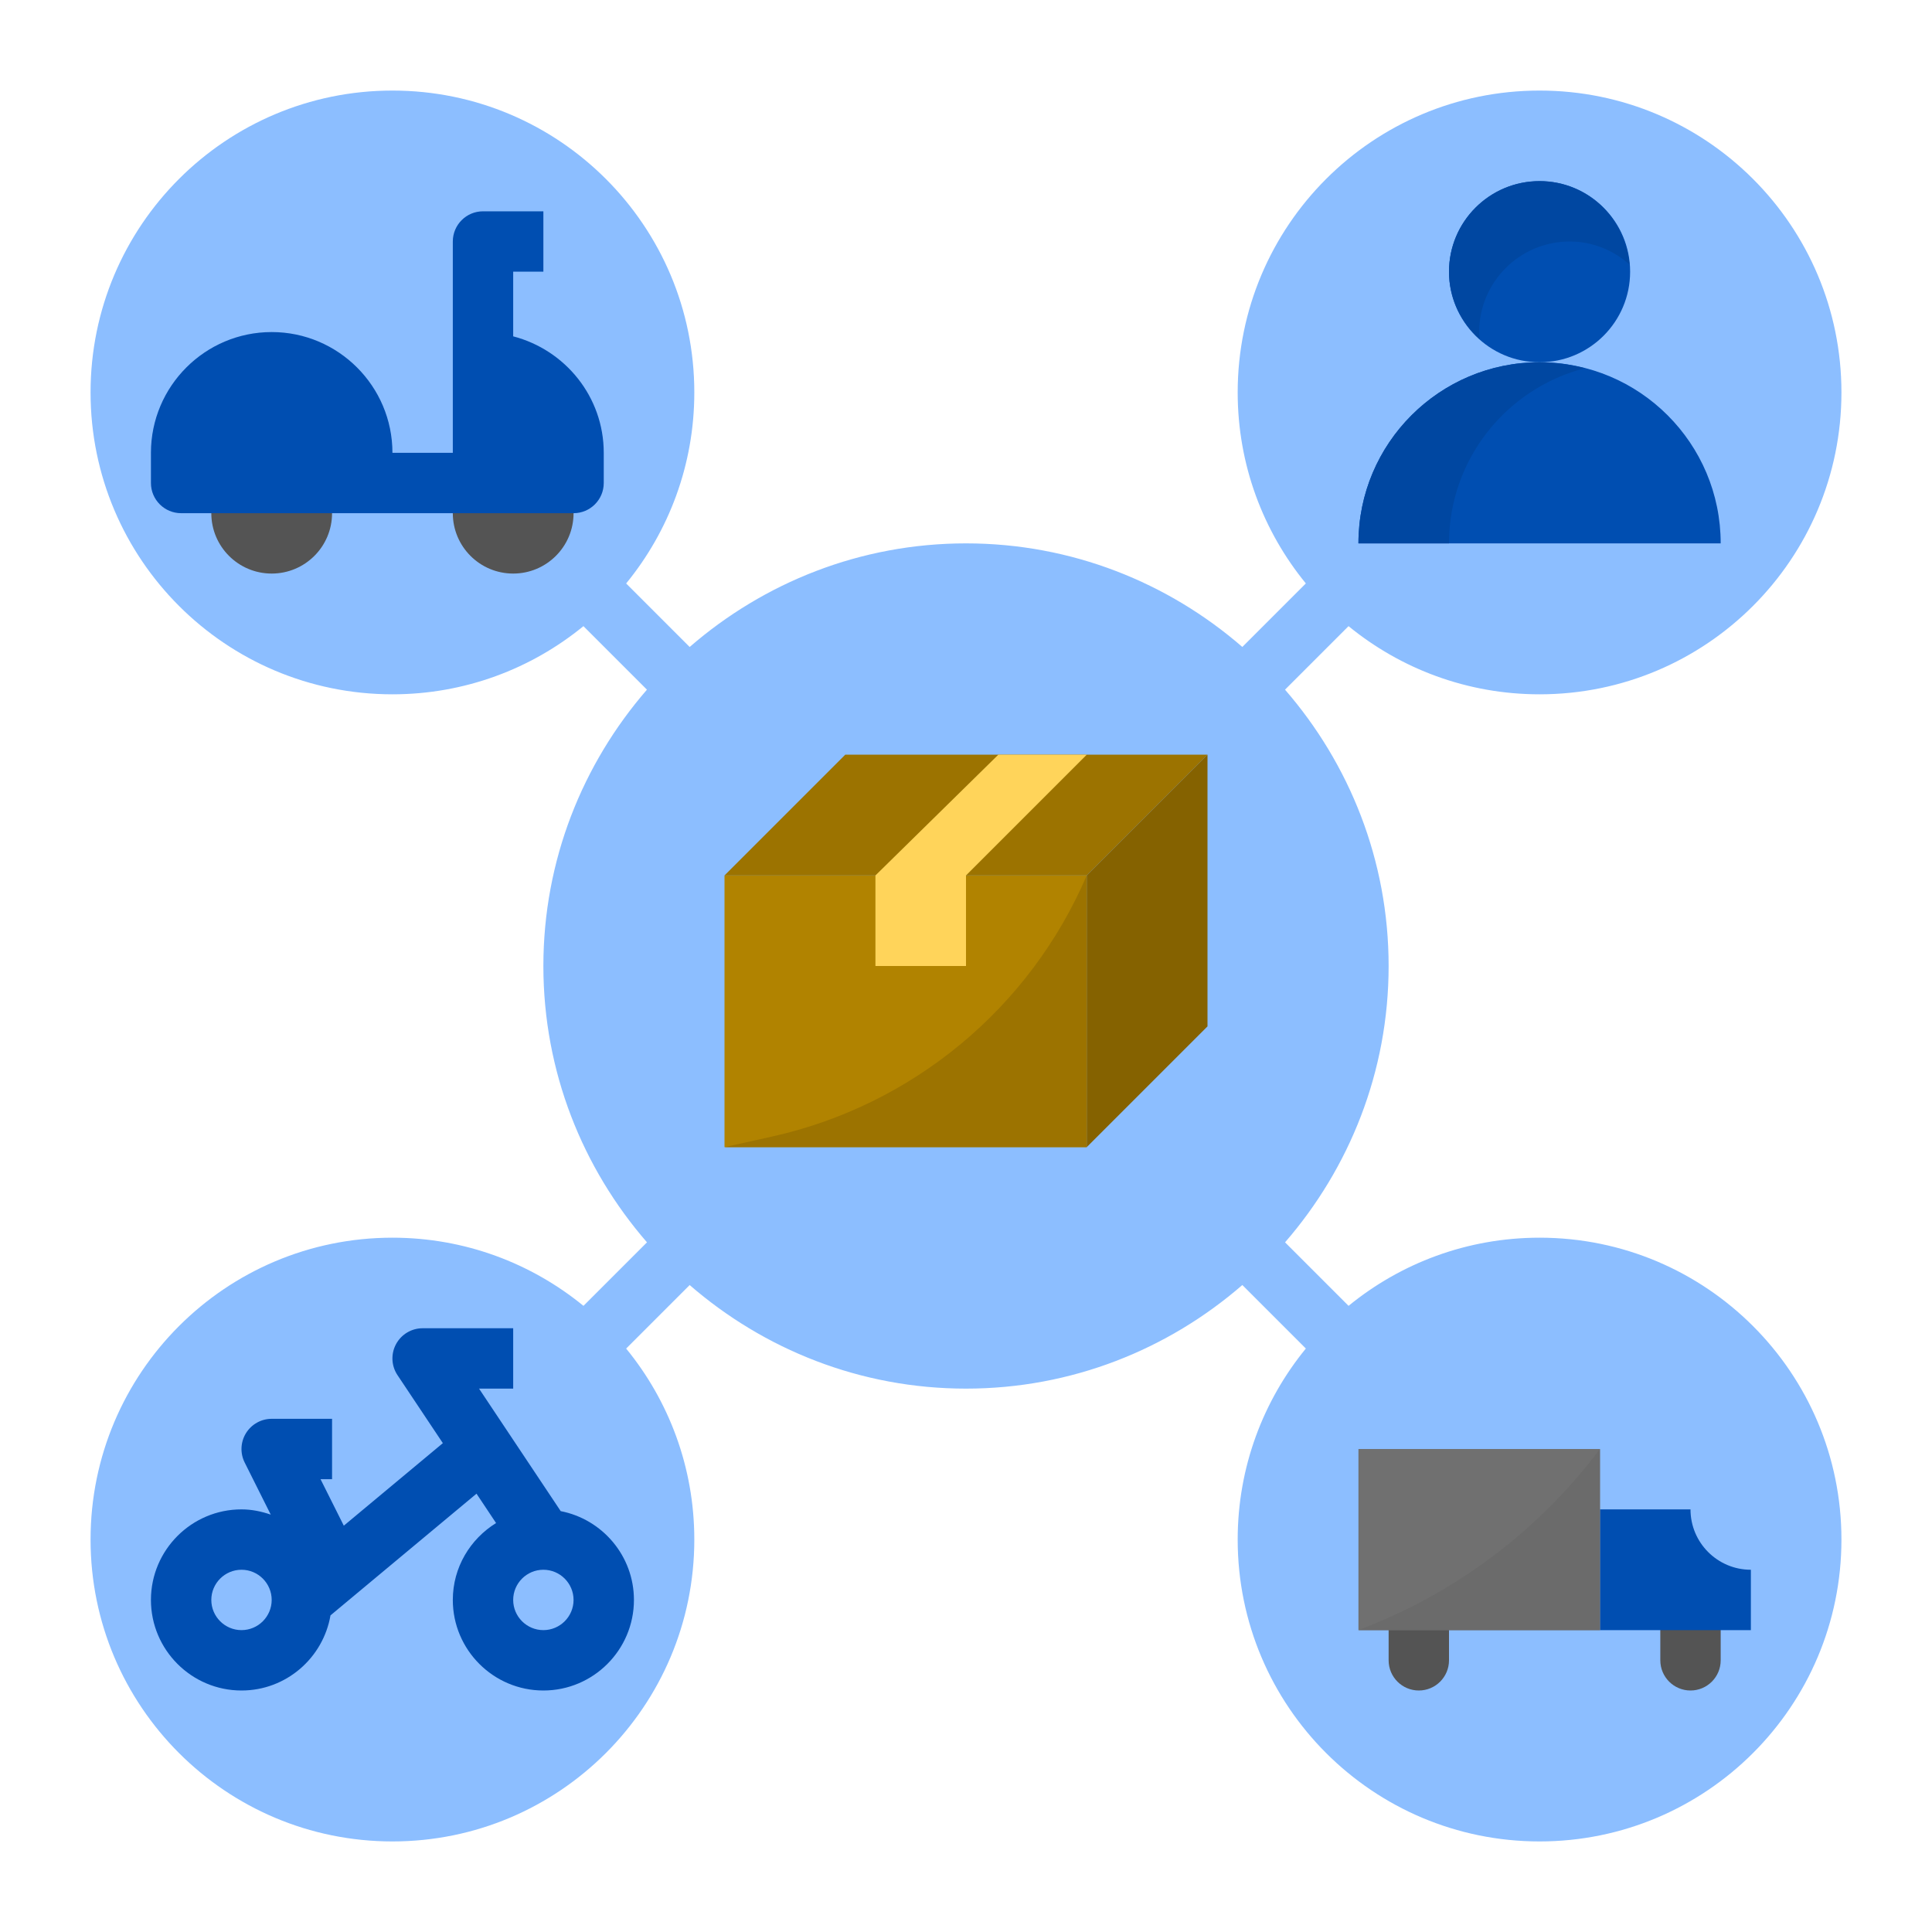 <svg id="Layer_1_1_" enable-background="new 0 0 64 64" height="512" viewBox="0 0 64 64" width="512" xmlns="http://www.w3.org/2000/svg"><path d="m51 41c-2.401 0-4.604.848-6.327 2.258l-2.104-2.104c2.131-2.457 3.431-5.653 3.431-9.154s-1.3-6.697-3.432-9.154l2.104-2.104c1.724 1.41 3.927 2.258 6.328 2.258 5.523 0 10-4.477 10-10s-4.477-10-10-10-10 4.477-10 10c0 2.401.848 4.604 2.258 6.327l-2.104 2.104c-2.457-2.131-5.653-3.431-9.154-3.431s-6.697 1.3-9.154 3.432l-2.104-2.104c1.41-1.724 2.258-3.927 2.258-6.328 0-5.523-4.477-10-10-10s-10 4.477-10 10 4.477 10 10 10c2.401 0 4.604-.848 6.327-2.258l2.104 2.104c-2.131 2.457-3.431 5.653-3.431 9.154s1.3 6.697 3.432 9.154l-2.104 2.104c-1.724-1.41-3.927-2.258-6.328-2.258-5.523 0-10 4.477-10 10s4.477 10 10 10 10-4.477 10-10c0-2.401-.848-4.604-2.258-6.327l2.104-2.104c2.457 2.131 5.653 3.431 9.154 3.431s6.697-1.3 9.154-3.432l2.104 2.104c-1.41 1.724-2.258 3.927-2.258 6.328 0 5.523 4.477 10 10 10s10-4.477 10-10-4.477-10-10-10z" fill="#8cbeff"/><path d="m24 29h12v9h-12z" fill="#b18300"/><path d="m36 29 4-4h-6l-4 4z" fill="#9c7300"/><path d="m36 38 4-4v-9l-4 4z" fill="#856200"/><path d="m24 29h6l4-4h-6z" fill="#9c7300"/><path d="m25.566 37.652-1.566.348h12v-9c-1.884 4.395-5.767 7.615-10.434 8.652z" fill="#9c7300"/><circle cx="51" cy="9" fill="#004eb1" r="3"/><path d="m51 12c-3.314 0-6 2.686-6 6h12c0-3.314-2.686-6-6-6z" fill="#004eb1"/><path d="m52.5 12.197c-.48-.124-.981-.197-1.5-.197-3.314 0-6 2.686-6 6h3c0-2.795 1.914-5.136 4.5-5.803z" fill="#0047a1"/><path d="m49 11c0-1.657 1.343-3 3-3 .76 0 1.447.292 1.976.758-.125-1.541-1.402-2.758-2.976-2.758-1.657 0-3 1.343-3 3 0 .896.401 1.692 1.024 2.242-.006-.082-.024-.159-.024-.242z" fill="#0047a1"/><path d="m47 56c-.552 0-1-.448-1-1v-1c0-.552.448-1 1-1 .552 0 1 .448 1 1v1c0 .552-.448 1-1 1z" fill="#545454"/><path d="m56 56c-.552 0-1-.448-1-1v-1c0-.552.448-1 1-1 .552 0 1 .448 1 1v1c0 .552-.448 1-1 1z" fill="#545454"/><path d="m56 54h2v-2c-1.105 0-2-.895-2-2h-3v4z" fill="#004eb1"/><path d="m45 48h8v6h-8z" fill="#707070"/><path d="m53 54v-6c-1.962 2.616-4.606 4.642-7.642 5.857l-.358.143z" fill="#6b6b6b"/><path d="m32 32h-3v-3l4.071-4h2.929l-4 4z" fill="#ffd45a"/><path d="m17 19c-1.105 0-2-.895-2-2 0-1.105.895-2 2-2 1.105 0 2 .895 2 2 0 1.105-.895 2-2 2z" fill="#545454"/><path d="m9 19c-1.105 0-2-.895-2-2 0-1.105.895-2 2-2 1.105 0 2 .895 2 2 0 1.105-.895 2-2 2z" fill="#545454"/><g fill="#004eb1"><path d="m18.574 50.058-2.705-4.058h1.131v-2h-3c-.369 0-.708.203-.882.528s-.155.72.05 1.026l1.502 2.252-3.281 2.734-.771-1.54h.382v-2h-2c-.347 0-.668.18-.851.474-.182.295-.199.663-.044.973l.864 1.727c-.306-.105-.628-.174-.969-.174-1.654 0-3 1.346-3 3s1.346 3 3 3c1.479 0 2.704-1.078 2.948-2.489l4.837-4.031.648.973c-.856.529-1.433 1.468-1.433 2.547 0 1.654 1.346 3 3 3s3-1.346 3-3c0-1.458-1.046-2.673-2.426-2.942zm-10.574 3.942c-.551 0-1-.449-1-1s.449-1 1-1 1 .449 1 1-.449 1-1 1zm10 0c-.551 0-1-.449-1-1s.449-1 1-1 1 .449 1 1-.449 1-1 1z"/><path d="m17 11.142v-2.142h1v-2h-2c-.552 0-1 .448-1 1v7h-2c0-2.206-1.794-4-4-4s-4 1.794-4 4v1c0 .552.448 1 1 1h13c.552 0 1-.448 1-1v-1c0-1.858-1.28-3.411-3-3.858z"/></g></svg>